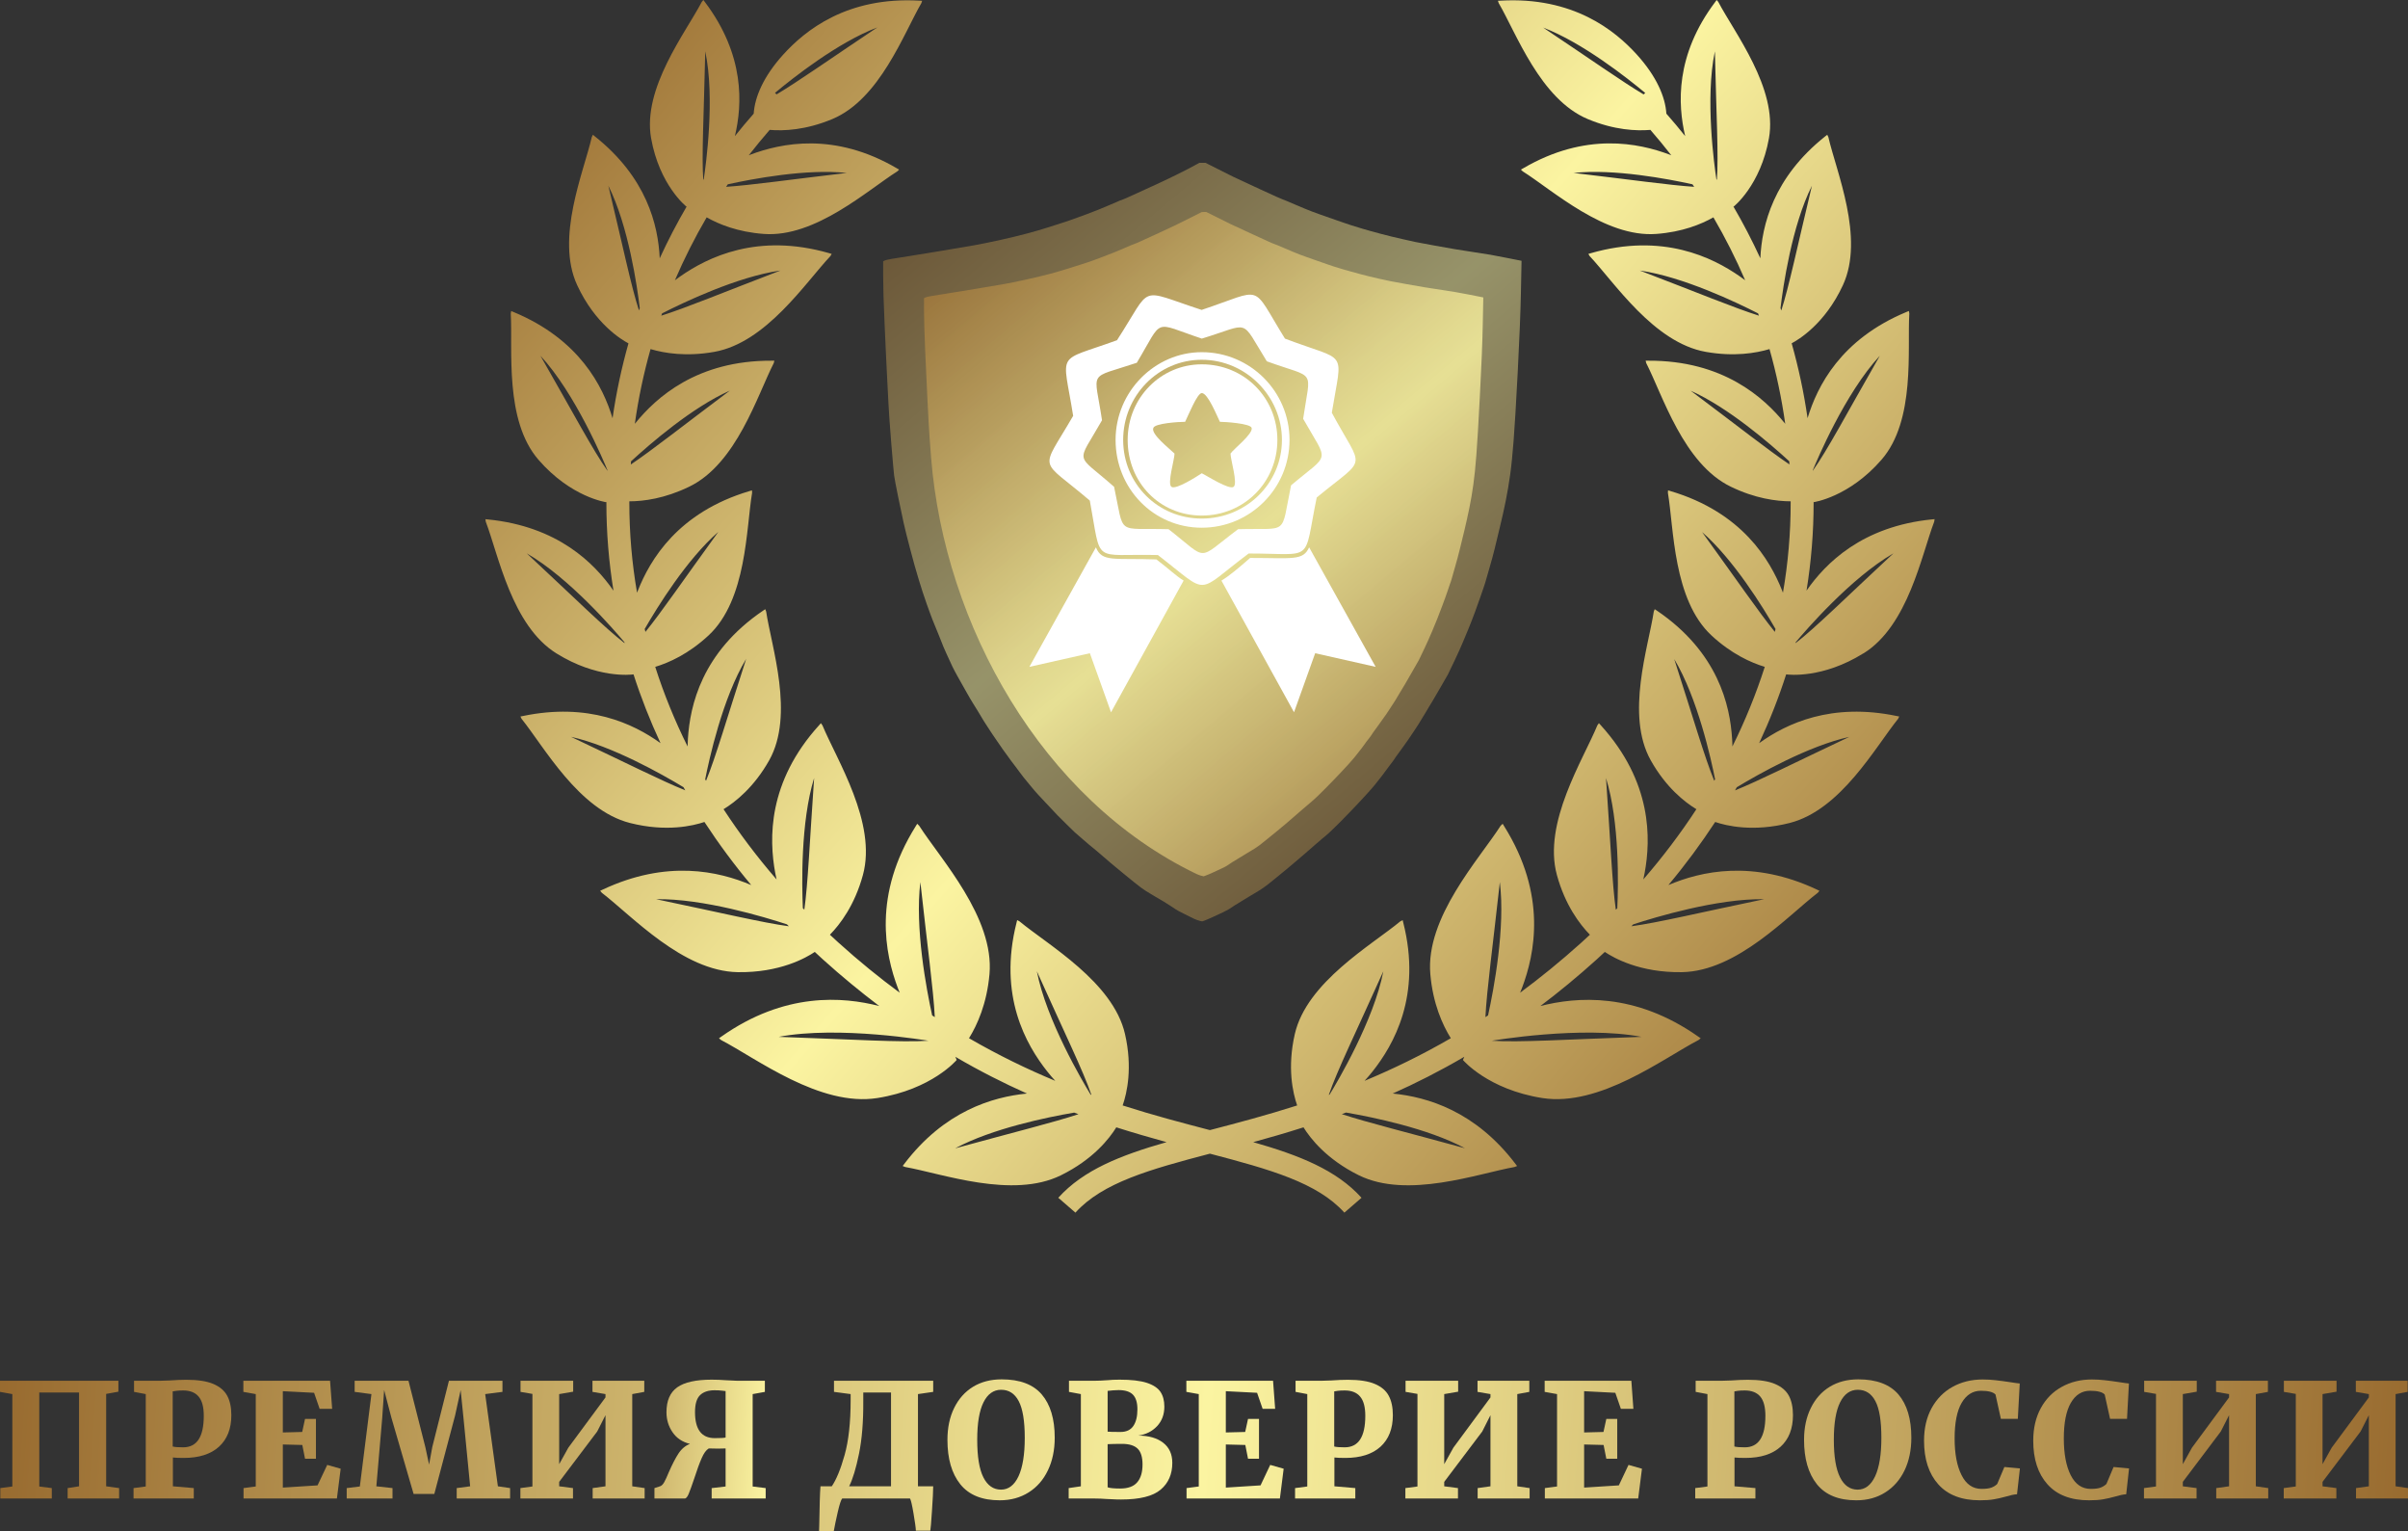 <?xml version="1.0" encoding="UTF-8"?> <svg xmlns="http://www.w3.org/2000/svg" xmlns:xlink="http://www.w3.org/1999/xlink" id="_Слой_2" data-name="Слой 2" viewBox="0 0 390.54 248.23"><rect x="0" y="0" width="390.54" height="248.23" fill="#333333" stroke="none"/><defs><style> .cls-1 { fill: url(#_Безымянный_градиент_22); } .cls-2 { fill: url(#_Безымянный_градиент_22-6); } .cls-3 { fill: url(#_Безымянный_градиент_22-20); } .cls-4 { fill: url(#_Безымянный_градиент_22-18); } .cls-5 { fill: url(#_Безымянный_градиент_22-13); } .cls-6 { fill: url(#_Безымянный_градиент_22-17); } .cls-7 { fill: url(#_Безымянный_градиент_22-9); } .cls-8 { fill: url(#_Безымянный_градиент_22-14); } .cls-9 { fill: url(#_Безымянный_градиент_22-15); } .cls-10 { fill: url(#_Безымянный_градиент_22-2); opacity: .5; } .cls-10, .cls-11 { isolation: isolate; } .cls-12 { fill: url(#_Безымянный_градиент_22-10); } .cls-13 { fill: #fff; fill-rule: evenodd; } .cls-14 { fill: url(#_Безымянный_градиент_22-19); } .cls-11 { fill: url(#_Безымянный_градиент_22-3); opacity: .81; } .cls-15 { fill: url(#_Безымянный_градиент_22-4); } .cls-16 { fill: url(#_Безымянный_градиент_22-11); } .cls-17 { fill: url(#_Безымянный_градиент_22-22); } .cls-18 { fill: url(#_Безымянный_градиент_22-7); } .cls-19 { fill: url(#_Безымянный_градиент_22-12); } .cls-20 { fill: url(#_Безымянный_градиент_22-5); } .cls-21 { fill: url(#_Безымянный_градиент_22-8); } .cls-22 { fill: url(#_Безымянный_градиент_22-21); } .cls-23 { fill: url(#_Безымянный_градиент_22-16); } </style><linearGradient id="_Безымянный_градиент_22" data-name="Безымянный градиент 22" x1="-347.71" y1="681.63" x2="-252.04" y2="599.92" gradientTransform="translate(940.51 1631.19) scale(2.46 -2.41)" gradientUnits="userSpaceOnUse"><stop offset="0" stop-color="#8f5e25"></stop><stop offset=".5" stop-color="#fbf4a1"></stop><stop offset="1" stop-color="#8f5e25"></stop></linearGradient><linearGradient id="_Безымянный_градиент_22-2" data-name="Безымянный градиент 22" x1="4018.65" y1="-3546.46" x2="4950.95" y2="-4654.46" gradientTransform="translate(-294.22 -374.33) scale(.11 -.11)" xlink:href="#_Безымянный_градиент_22"></linearGradient><linearGradient id="_Безымянный_градиент_22-3" data-name="Безымянный градиент 22" x1="4008.83" y1="-3554.73" x2="4941.13" y2="-4662.73" gradientTransform="translate(-287.66 -366.36) scale(.11 -.11)" xlink:href="#_Безымянный_градиент_22"></linearGradient><linearGradient id="_Безымянный_градиент_22-4" data-name="Безымянный градиент 22" x1="-55.73" y1="375.24" x2="370.17" y2="346.2" gradientTransform="translate(37.3 606.74) scale(1 -1)" xlink:href="#_Безымянный_градиент_22"></linearGradient><linearGradient id="_Безымянный_градиент_22-5" data-name="Безымянный градиент 22" x1="-55.65" y1="376.45" x2="370.25" y2="347.41" gradientTransform="translate(37.3 606.74) scale(1 -1)" xlink:href="#_Безымянный_градиент_22"></linearGradient><linearGradient id="_Безымянный_градиент_22-6" data-name="Безымянный градиент 22" x1="-55.56" y1="377.75" x2="370.34" y2="348.7" gradientTransform="translate(37.3 606.74) scale(1 -1)" xlink:href="#_Безымянный_градиент_22"></linearGradient><linearGradient id="_Безымянный_градиент_22-7" data-name="Безымянный градиент 22" x1="-55.45" y1="379.26" x2="370.44" y2="350.22" gradientTransform="translate(37.3 606.74) scale(1 -1)" xlink:href="#_Безымянный_градиент_22"></linearGradient><linearGradient id="_Безымянный_градиент_22-8" data-name="Безымянный градиент 22" x1="-55.34" y1="381" x2="370.56" y2="351.96" gradientTransform="translate(37.3 606.74) scale(1 -1)" xlink:href="#_Безымянный_градиент_22"></linearGradient><linearGradient id="_Безымянный_градиент_22-9" data-name="Безымянный градиент 22" x1="43.9" y1="375.64" x2="131.07" y2="369.7" gradientTransform="translate(37.3 606.74) scale(1 -1)" xlink:href="#_Безымянный_градиент_22"></linearGradient><linearGradient id="_Безымянный_градиент_22-10" data-name="Безымянный градиент 22" x1="-55.29" y1="381.61" x2="370.6" y2="352.57" gradientTransform="translate(37.3 606.74) scale(1 -1)" xlink:href="#_Безымянный_градиент_22"></linearGradient><linearGradient id="_Безымянный_градиент_22-11" data-name="Безымянный градиент 22" x1="-55.02" y1="385.58" x2="370.87" y2="356.54" gradientTransform="translate(37.3 606.74) scale(1 -1)" xlink:href="#_Безымянный_градиент_22"></linearGradient><linearGradient id="_Безымянный_градиент_22-12" data-name="Безымянный градиент 22" x1="-54.94" y1="386.75" x2="370.95" y2="357.71" gradientTransform="translate(37.3 606.74) scale(1 -1)" xlink:href="#_Безымянный_градиент_22"></linearGradient><linearGradient id="_Безымянный_градиент_22-13" data-name="Безымянный градиент 22" x1="-54.85" y1="388.13" x2="371.05" y2="359.09" gradientTransform="translate(37.3 606.74) scale(1 -1)" xlink:href="#_Безымянный_градиент_22"></linearGradient><linearGradient id="_Безымянный_градиент_22-14" data-name="Безымянный градиент 22" x1="-54.77" y1="389.24" x2="371.12" y2="360.2" gradientTransform="translate(37.3 606.74) scale(1 -1)" xlink:href="#_Безымянный_градиент_22"></linearGradient><linearGradient id="_Безымянный_градиент_22-15" data-name="Безымянный градиент 22" x1="-54.67" y1="390.74" x2="371.22" y2="361.7" gradientTransform="translate(37.3 606.74) scale(1 -1)" xlink:href="#_Безымянный_градиент_22"></linearGradient><linearGradient id="_Безымянный_градиент_22-16" data-name="Безымянный градиент 22" x1="-54.58" y1="392.07" x2="371.31" y2="363.03" gradientTransform="translate(37.3 606.74) scale(1 -1)" xlink:href="#_Безымянный_градиент_22"></linearGradient><linearGradient id="_Безымянный_градиент_22-17" data-name="Безымянный градиент 22" x1="-54.47" y1="393.64" x2="371.42" y2="364.6" gradientTransform="translate(37.3 606.74) scale(1 -1)" xlink:href="#_Безымянный_градиент_22"></linearGradient><linearGradient id="_Безымянный_градиент_22-18" data-name="Безымянный градиент 22" x1="-54.38" y1="395.01" x2="371.51" y2="365.96" gradientTransform="translate(37.3 606.74) scale(1 -1)" xlink:href="#_Безымянный_градиент_22"></linearGradient><linearGradient id="_Безымянный_градиент_22-19" data-name="Безымянный градиент 22" x1="-54.29" y1="396.36" x2="371.61" y2="367.32" gradientTransform="translate(37.3 606.74) scale(1 -1)" xlink:href="#_Безымянный_градиент_22"></linearGradient><linearGradient id="_Безымянный_градиент_22-20" data-name="Безымянный градиент 22" x1="-54.21" y1="397.57" x2="371.69" y2="368.52" gradientTransform="translate(37.3 606.74) scale(1 -1)" xlink:href="#_Безымянный_градиент_22"></linearGradient><linearGradient id="_Безымянный_градиент_22-21" data-name="Безымянный градиент 22" x1="-54.12" y1="398.87" x2="371.78" y2="369.83" gradientTransform="translate(37.3 606.74) scale(1 -1)" xlink:href="#_Безымянный_градиент_22"></linearGradient><linearGradient id="_Безымянный_градиент_22-22" data-name="Безымянный градиент 22" x1="-54.01" y1="400.41" x2="371.88" y2="371.37" gradientTransform="translate(37.3 606.74) scale(1 -1)" xlink:href="#_Безымянный_градиент_22"></linearGradient></defs><g id="_Слой_1-2" data-name="Слой 1"><g><path class="cls-1" d="M302.24,105.93c7.24-4.5,9.39-15.93,11.46-21.35l.06-.41-.42.04c-11.33,1.13-17.25,7.1-20.35,11.55.76-4.7,1.15-9.45,1.15-14.24,0-.06,0-.11,0-.17l.05.06s5.68-.8,10.96-6.87c5.56-6.4,4.16-17.93,4.51-23.71l-.07-.41-.39.16c-10.69,4.44-14.48,12.06-16.04,17.22-.59-4.11-1.46-8.17-2.58-12.14,1.09-.57,5.41-3.14,8.32-9.44,3.53-7.66-1.07-18.36-2.37-24l-.18-.37-.33.26c-8.4,6.68-10.27,14.39-10.52,19.77-1.32-2.87-2.78-5.68-4.38-8.42l.06.03s4.36-3.43,5.72-11.09c1.43-8.07-5.59-17.08-8.22-22.09l-.26-.31-.24.32c-6.5,8.63-6.08,16.63-4.87,21.75-.98-1.23-2-2.45-3.05-3.64-.17-2.7-1.58-6.04-4.79-9.58-3.53-3.89-10.3-9.43-22.12-8.74l-.41.02.13.38c2.86,4.9,6.74,15.56,14.43,18.79,4.32,1.81,7.93,1.95,10.17,1.76,1.17,1.34,2.3,2.72,3.39,4.12-.1-.04-.2-.08-.3-.12-4.96-1.86-13.59-3.71-23.74,2.24l-.35.2.29.28c4.84,3.05,13.31,10.76,21.65,10.15,4.24-.31,7.32-1.58,9.28-2.69,1.93,3.3,3.65,6.71,5.15,10.2-.28-.21-.57-.42-.87-.63-4.44-3.09-12.52-7.1-24.16-3.76l-.4.12.21.35c4,4.25,10.39,14.04,18.84,15.53,4.56.81,8.11.21,10.33-.45,1.12,3.96,1.97,8.01,2.55,12.12-.02-.03-.04-.05-.06-.08-3.39-4.18-10.02-10.22-22.16-10.16h-.42s.1.4.1.4c2.65,5.17,6.02,16.31,13.71,20.03,3.96,1.92,7.39,2.36,9.71,2.37,0,.08,0,.15,0,.23,0,4.91-.42,9.78-1.25,14.59-.05-.12-.09-.24-.14-.36-1.98-4.98-6.49-12.67-18.1-16.12l-.4-.12-.02.41c.97,5.71.83,17.32,7.06,23.11,3.24,3.01,6.43,4.43,8.65,5.1-1.41,4.39-3.16,8.7-5.25,12.91,0-.41-.02-.83-.05-1.26-.33-5.33-2.22-14-12.2-20.77l-.35-.23-.15.38c-.86,5.72-4.62,16.74-.5,24.11,2.45,4.38,5.48,6.77,7.41,7.94-2.56,3.92-5.44,7.73-8.61,11.39.08-.35.15-.71.22-1.07,1-5.47,1.27-14.7-7.13-23.95l-.29-.32-.25.35c-2.3,5.58-8.88,15.83-6.56,24.28,1.34,4.89,3.71,7.99,5.35,9.67-.46.43-.92.86-1.39,1.28-3.34,3.01-6.66,5.7-9.93,8.12.11-.26.21-.51.31-.78,2.08-5.51,4.09-15.07-2.9-26.22l-.24-.39-.33.32c-3.45,5.39-12.22,14.87-11.4,24.08.42,4.79,1.99,8.23,3.32,10.37-4.82,2.79-9.5,5.04-13.99,6.91.43-.47.86-.97,1.29-1.51,3.44-4.34,8-12.28,4.99-24.14l-.1-.41-.38.2c-4.63,3.84-15.17,9.84-17.11,18.27-1.25,5.45-.33,9.52.38,11.58-5.06,1.62-9.77,2.85-14.05,3.97-.03,0-.07.02-.1.02-.03,0-.07-.02-.1-.02-4.28-1.12-9-2.35-14.05-3.97.71-2.05,1.63-6.13.38-11.58-1.93-8.43-12.48-14.43-17.11-18.27l-.38-.2-.1.41c-3.01,11.86,1.55,19.8,4.99,24.14.42.54.86,1.04,1.29,1.51-4.5-1.87-9.17-4.12-13.99-6.91,1.33-2.14,2.89-5.57,3.32-10.37.82-9.21-7.95-18.69-11.4-24.08l-.32-.32-.24.39c-7,11.15-4.98,20.7-2.91,26.22.1.27.21.53.31.78-3.27-2.41-6.59-5.1-9.93-8.12-.47-.42-.93-.85-1.39-1.28,1.65-1.68,4.02-4.79,5.35-9.67,2.32-8.45-4.25-18.7-6.56-24.28l-.25-.35-.28.32c-8.4,9.25-8.13,18.48-7.13,23.95.07.37.14.72.22,1.07-3.17-3.66-6.04-7.47-8.6-11.39,1.92-1.17,4.95-3.56,7.41-7.94,4.12-7.37.36-18.39-.5-24.11l-.15-.38-.34.23c-9.98,6.77-11.86,15.44-12.2,20.77-.03.43-.04.85-.05,1.26-2.09-4.21-3.85-8.52-5.25-12.91,2.22-.67,5.4-2.08,8.65-5.1,6.23-5.78,6.09-17.4,7.06-23.11l-.02-.41-.4.12c-11.61,3.45-16.12,11.14-18.1,16.12-.05.12-.09.24-.14.36-.83-4.81-1.25-9.68-1.25-14.59,0-.08,0-.15,0-.23,2.32,0,5.75-.45,9.71-2.37,7.69-3.72,11.06-14.86,13.71-20.03l.1-.4h-.42c-12.13-.06-18.76,5.98-22.15,10.16-.02.03-.04.05-.06.08.57-4.11,1.43-8.15,2.55-12.12,2.22.66,5.77,1.26,10.33.45,8.44-1.49,14.83-11.28,18.84-15.53l.21-.35-.4-.12c-11.64-3.35-19.71.66-24.16,3.76-.3.21-.59.42-.87.63,1.5-3.49,3.22-6.9,5.15-10.2,1.96,1.11,5.03,2.38,9.28,2.69,8.34.61,16.81-7.1,21.65-10.15l.29-.28-.35-.2c-10.15-5.95-18.78-4.09-23.74-2.24-.1.04-.2.08-.3.12,1.09-1.4,2.22-2.77,3.39-4.12,2.24.19,5.85.05,10.17-1.76,7.69-3.22,11.58-13.89,14.43-18.79l.13-.38-.41-.02c-11.81-.69-18.59,4.85-22.12,8.74-3.21,3.54-4.61,6.88-4.79,9.58-1.05,1.19-2.07,2.41-3.05,3.64,1.22-5.12,1.64-13.12-4.87-21.75l-.24-.32-.26.31c-2.64,5.01-9.65,14.02-8.22,22.09,1.36,7.66,5.72,11.09,5.72,11.09l.06-.03c-1.6,2.74-3.06,5.55-4.38,8.42-.25-5.38-2.11-13.09-10.52-19.77l-.32-.26-.18.38c-1.3,5.64-5.91,16.35-2.37,24,2.91,6.3,7.23,8.87,8.32,9.44-1.12,3.97-1.99,8.03-2.58,12.14-1.56-5.16-5.36-12.78-16.05-17.22l-.39-.16-.07.41c.34,5.77-1.06,17.31,4.5,23.71,5.28,6.08,10.96,6.87,10.96,6.87l.05-.06c0,.06,0,.11,0,.17,0,4.79.39,9.54,1.15,14.24-3.1-4.46-9.02-10.42-20.35-11.55l-.42-.04.06.41c2.07,5.42,4.21,16.84,11.46,21.35,6.6,4.1,12.07,3.46,12.5,3.4,1.22,3.78,2.68,7.5,4.38,11.15-4.43-3.19-11.72-6.61-22.31-4.4l-.41.08.18.37c3.66,4.54,9.27,14.77,17.57,16.89,5.92,1.51,10.29.45,12.09-.16,2.3,3.51,4.82,6.92,7.59,10.23-5.26-2.24-13.67-4.17-24.1.74l-.4.19.28.33c4.85,3.71,13.09,12.71,22.03,12.86,6.83.11,11.09-2.33,12.5-3.28.44.4.87.81,1.32,1.22,3.07,2.77,6.12,5.27,9.13,7.55-5.86-1.5-15.3-2.31-25.62,4.97l-.37.26.35.29c5.74,2.98,16.02,10.87,25.34,9.4,8.85-1.4,12.86-6.17,12.86-6.17l-.11-.27c-.03-.08-.08-.16-.11-.25,3.97,2.32,7.85,4.28,11.62,5.96-5.6.55-13.41,2.86-19.9,11.41l-.26.34.4.16c5.97,1.06,17.4,5.23,25.28,1.34,5.21-2.57,7.85-5.95,8.97-7.77,2.82.9,5.55,1.68,8.15,2.4-7.48,2.14-13.48,4.5-17.56,9.02l2.78,2.41c4.4-4.87,12.09-7.01,21.81-9.56,9.73,2.55,17.42,4.69,21.81,9.56l2.78-2.41c-4.07-4.51-10.08-6.88-17.56-9.02,2.6-.71,5.33-1.5,8.15-2.4,1.12,1.81,3.76,5.19,8.97,7.77,7.88,3.89,19.3-.27,25.27-1.34l.4-.16-.26-.34c-6.5-8.56-14.3-10.86-19.91-11.41,3.76-1.68,7.64-3.64,11.61-5.96-.04.08-.08.16-.11.25l-.11.27s4.01,4.77,12.86,6.17c9.32,1.46,19.6-6.42,25.34-9.4l.36-.29-.38-.26c-10.32-7.27-19.76-6.46-25.62-4.97,3.01-2.27,6.06-4.78,9.13-7.55.44-.4.88-.81,1.32-1.22,1.41.95,5.68,3.39,12.5,3.28,8.93-.14,17.18-9.15,22.03-12.86l.28-.33-.39-.19c-10.43-4.91-18.85-2.98-24.11-.74,2.77-3.31,5.29-6.72,7.59-10.23,1.8.62,6.16,1.67,12.09.16,8.3-2.12,13.91-12.35,17.58-16.89l.18-.37-.41-.08c-10.59-2.21-17.88,1.21-22.31,4.4,1.7-3.65,3.17-7.37,4.38-11.15.44.06,5.91.7,12.51-3.4ZM132.04,126.14c-.73,10.41-1,17.17-1.59,21.35-.08-.08-.16-.17-.24-.25-.16-3.65-.38-13.96,1.83-21.1ZM121.02,106.82c-3.15,9.72-4.97,16.03-6.51,19.77-.05-.08-.1-.16-.14-.24.63-3.19,2.82-13.2,6.65-19.53ZM116.5,86.24c-5.63,7.75-9.23,13.02-11.82,16.21-.04-.16-.08-.32-.12-.47,2.01-3.49,6.81-11.28,11.94-15.74ZM118.37,63.33c-7.62,5.71-12.62,9.67-16.06,11.98.01-.17.02-.34.03-.51,3.04-2.8,9.87-8.73,16.03-11.47ZM126.58,43.86c-9.33,3.57-15.37,6.08-19.33,7.32.04-.13.09-.25.13-.37,3.38-1.73,12.15-5.94,19.19-6.95ZM137.32,28.04c-9.3,1.09-15.5,1.98-19.56,2.25.09-.14.18-.27.28-.41,3.96-.87,12.71-2.54,19.28-1.84ZM142.25,4.47c-7.74,5.17-12.83,8.77-16.3,10.83l-.26-.24c2.92-2.44,10.18-8.17,16.56-10.6ZM114.39,8.37c1.6,7.57.08,18.52-.25,20.68-.02.04-.05.08-.08.12-.28-3.87.09-10.37.32-20.8ZM98.66,30.1c3.28,6.52,4.7,16.5,5.1,19.85-.05.13-.09.26-.13.38-1.25-3.84-2.58-10.27-4.97-20.24ZM87.65,57.68c5.65,6.08,10.26,17.07,10.88,18.58,0,.02,0,.05,0,.07-2.32-3.25-5.47-9.21-10.88-18.65ZM85.45,89.73c6.9,3.98,14.24,12.5,15.81,14.38.01.06.03.11.04.17-3.2-2.47-7.98-7.21-15.86-14.55ZM92.54,119.45c6.75,1.49,14.88,6.11,18.31,8.18.1.17.19.34.29.51-3.84-1.54-9.65-4.48-18.59-8.7ZM106.4,145.79c7.63-.13,17.7,2.92,21.23,4.08.1.11.21.21.31.31-4.25-.57-11-2.19-21.54-4.39ZM126.29,168.11c9.75-1.86,24.28.63,24.28.63-4.42.3-11.99-.21-24.28-.63ZM168.16,157.47c4.49,9.99,7.52,16.16,8.85,20.05-.04-.02-.08-.03-.13-.05-1.28-2.1-7.18-12.06-8.72-20ZM149.27,143.02c1.15,10.48,2.11,17.41,2.34,21.89-.14-.09-.28-.18-.43-.28-.93-4.25-2.82-14.21-1.91-21.62ZM154.96,186.16c5.98-3.2,14.92-5.03,19.26-5.77.23.09.46.17.69.26-4.06,1.34-10.46,2.92-19.94,5.52ZM266.23,168.11c-12.3.42-19.86.93-24.28.63,0,0,14.53-2.49,24.28-.63ZM243.25,143.02c.91,7.41-.98,17.37-1.91,21.61-.14.09-.29.18-.43.28.23-4.48,1.19-11.42,2.34-21.89ZM224.36,157.47c-1.54,7.95-7.44,17.91-8.72,20-.04.02-.09.03-.13.05,1.33-3.89,4.36-10.06,8.85-20.05ZM237.56,186.16c-9.48-2.6-15.88-4.18-19.94-5.52.23-.08.46-.17.68-.26,4.33.75,13.28,2.57,19.26,5.77ZM307.07,89.73c-7.88,7.33-12.66,12.08-15.86,14.55.01-.06.03-.11.04-.17,1.57-1.87,8.91-10.39,15.81-14.38ZM304.88,57.68c-5.41,9.44-8.56,15.41-10.88,18.65,0-.02,0-.05,0-.07.62-1.52,5.23-12.5,10.88-18.58ZM293.87,30.1c-2.39,9.97-3.73,16.4-4.97,20.24-.05-.13-.09-.26-.13-.38.4-3.35,1.82-13.33,5.1-19.85ZM278.13,8.37c.24,10.43.61,16.93.32,20.8-.03-.04-.05-.08-.08-.12-.33-2.17-1.85-13.11-.25-20.68ZM250.27,4.47c6.37,2.43,13.63,8.16,16.56,10.6l-.26.24c-3.47-2.07-8.56-5.67-16.3-10.84ZM255.21,28.04c6.57-.7,15.32.97,19.28,1.84.09.14.18.28.28.41-4.05-.27-10.26-1.16-19.56-2.25ZM265.94,43.86c7.05,1.01,15.81,5.22,19.19,6.95.05.12.09.24.14.37-3.95-1.24-9.99-3.75-19.33-7.32ZM274.16,63.33c6.16,2.74,12.99,8.66,16.03,11.46.01.17.02.34.03.51-3.43-2.31-8.44-6.27-16.06-11.98ZM276.02,86.24c5.13,4.46,9.93,12.25,11.94,15.74-.04.16-.08.32-.11.47-2.59-3.19-6.2-8.45-11.82-16.21ZM271.51,106.82c3.82,6.33,6.02,16.33,6.65,19.53-.05.08-.09.15-.14.24-1.54-3.74-3.36-10.04-6.5-19.77ZM262.31,147.25c-.08.08-.16.16-.25.25-.59-4.17-.86-10.93-1.59-21.35,2.22,7.14,2,17.45,1.83,21.1ZM286.12,145.79c-10.54,2.2-17.29,3.82-21.54,4.39.1-.1.21-.21.31-.31,3.53-1.15,13.6-4.2,21.23-4.08ZM299.98,119.45c-8.94,4.22-14.75,7.16-18.59,8.7.1-.17.19-.34.29-.51,3.42-2.07,11.55-6.69,18.3-8.18Z"></path><g><path class="cls-10" d="M195.05,26.4h.46l1.95.98c1.3.65,2.15,1.08,2.57,1.29.42.2,1.84.87,4.26,1.98,2.42,1.11,3.67,1.68,3.76,1.69.08.01.72.28,1.93.8s2.13.9,2.79,1.15c.65.24,1.59.59,2.82,1.01,1.23.43,2.01.7,2.33.81s.73.24,1.22.41c.49.16,1.11.34,1.88.58.77.22,1.74.5,2.92.81,1.19.31,2.33.6,3.44.84s1.83.41,2.15.48c.32.07,1.35.26,3.1.58,1.74.31,2.83.51,3.27.58s1.52.23,3.24.51c1.72.27,2.59.41,2.61.41s.85.16,2.51.48c1.64.31,2.47.48,2.49.49l.02.02-.1,5.04c-.07,3.35-.24,7.69-.52,13.01s-.5,9.03-.67,11.15-.34,3.93-.55,5.44-.46,2.94-.73,4.3-.58,2.72-.91,4.08c-.32,1.38-.61,2.57-.87,3.62-.26,1.03-.55,2.15-.91,3.34-.34,1.2-.55,1.92-.62,2.16s-.18.57-.31.94c-.14.39-.3.85-.49,1.42s-.48,1.38-.87,2.43c-.4,1.05-.72,1.91-.98,2.53-.26.63-.57,1.39-.94,2.26-.37.88-.84,1.94-1.43,3.17-.58,1.24-.93,1.96-1.04,2.16s-.54.94-1.27,2.21c-.73,1.28-1.18,2.03-1.32,2.26-.16.23-.51.83-1.08,1.79-.57.95-.94,1.56-1.11,1.82-.18.26-.44.67-.8,1.22s-.65.98-.87,1.29c-.22.3-.48.67-.77,1.08-.29.42-.57.8-.83,1.15s-.48.64-.62.88c-.16.23-.37.54-.67.91-.29.37-.57.74-.83,1.11s-.55.75-.87,1.15c-.31.4-.58.73-.8,1.01s-.69.82-1.41,1.61-1.56,1.69-2.54,2.71c-.98,1.01-1.83,1.89-2.57,2.6-.74.72-1.23,1.18-1.48,1.37s-.81.68-1.71,1.45c-.89.78-1.44,1.25-1.63,1.42-.2.17-.69.59-1.46,1.25s-1.29,1.09-1.53,1.29c-.24.19-.52.42-.83.68-.31.26-.74.61-1.31,1.07-.55.46-.98.79-1.27,1s-.57.41-.83.58-.75.47-1.46.88c-.71.42-1.18.7-1.39.84-.22.14-.47.3-.74.46s-.57.33-.87.54c-.3.2-.52.34-.67.44-.14.09-.44.24-.91.48-.47.22-1.02.49-1.68.78s-1.1.49-1.35.58l-.38.13-.42-.1c-.28-.07-.58-.18-.91-.33s-.87-.43-1.63-.81c-.77-.39-1.21-.62-1.32-.71s-.41-.29-.89-.59c-.48-.3-.83-.53-1.08-.68-.24-.14-.72-.43-1.43-.84-.71-.42-1.2-.71-1.46-.88s-.54-.36-.83-.58c-.29-.21-.62-.47-.99-.77-.37-.29-.87-.69-1.48-1.2-.61-.51-1.14-.94-1.6-1.32-.46-.37-1.11-.93-1.99-1.69-.87-.75-1.43-1.23-1.68-1.42s-.78-.64-1.6-1.35-1.29-1.11-1.38-1.2-.5-.49-1.23-1.2c-.73-.71-1.24-1.22-1.53-1.52-.29-.3-.93-.98-1.91-2.03-.99-1.04-1.58-1.69-1.78-1.93-.2-.23-.49-.59-.87-1.04-.38-.47-.69-.83-.91-1.11s-.44-.58-.67-.88-.46-.62-.7-.94-.47-.62-.67-.88c-.2-.26-.37-.49-.5-.69-.14-.2-.33-.47-.58-.8-.24-.32-.46-.62-.62-.88-.18-.26-.41-.6-.7-1.01-.29-.42-.51-.74-.67-.98s-.4-.61-.73-1.11c-.33-.51-.55-.85-.67-1.04-.1-.19-.4-.68-.87-1.45-.48-.78-.79-1.29-.94-1.52-.16-.23-.53-.89-1.13-1.94-.6-1.05-1.05-1.85-1.35-2.4-.3-.54-.57-1.04-.8-1.52s-.55-1.19-.98-2.13-.62-1.43-.62-1.45-.21-.54-.62-1.55c-.42-1.01-.74-1.81-.98-2.4s-.55-1.48-.98-2.67-.83-2.46-1.25-3.82-.88-3-1.39-4.94-.87-3.37-1.08-4.33c-.21-.94-.5-2.32-.87-4.12s-.59-2.99-.67-3.55c-.07-.57-.22-2.29-.46-5.17s-.38-5.06-.46-6.53c-.07-1.46-.16-3.02-.24-4.66s-.22-4.34-.38-8.08c-.17-3.74-.24-6.38-.24-7.95v-2.33l.22-.12c.16-.08.57-.18,1.23-.29.68-.11,1.6-.26,2.79-.44,1.19-.18,2.99-.48,5.39-.88,2.41-.41,4.14-.7,5.18-.88s2.42-.47,4.14-.84c1.72-.39,3.21-.74,4.45-1.08,1.25-.33,2.33-.65,3.24-.94s1.61-.52,2.12-.68c.51-.16,1-.31,1.46-.48.47-.16,1.39-.5,2.79-1.01,1.39-.52,2.7-1.04,3.92-1.58s1.86-.8,1.95-.81c.08-.01.67-.27,1.75-.77s2.08-.94,2.96-1.35c.88-.41,1.75-.81,2.61-1.22s1.93-.93,3.21-1.59l1.88-1.01h.46Z"></path><path class="cls-11" d="M195.24,34.37h.4l1.71.85c1.14.58,1.89.94,2.25,1.12s1.61.75,3.74,1.73c2.12.98,3.22,1.48,3.3,1.48.07.01.63.24,1.7.7,1.05.46,1.88.79,2.44,1.01s1.39.51,2.47.89c1.08.38,1.75.61,2.04.71.29.1.64.22,1.07.36s.98.31,1.64.5c.67.2,1.52.43,2.56.71,1.03.28,2.04.52,3.02.74s1.61.36,1.89.41c.29.06,1.19.22,2.72.5,1.52.28,2.49.44,2.86.5.39.06,1.33.21,2.84.44s2.26.36,2.29.36.75.13,2.2.41,2.18.42,2.18.43h.01s-.09,4.43-.09,4.43c-.06,2.94-.21,6.74-.46,11.4-.24,4.66-.43,7.91-.58,9.77-.14,1.85-.3,3.44-.49,4.77-.18,1.32-.4,2.57-.64,3.76-.24,1.19-.51,2.38-.79,3.58-.29,1.21-.54,2.26-.77,3.16-.22.91-.49,1.89-.79,2.93-.3,1.04-.49,1.68-.54,1.9s-.16.49-.28.83c-.12.33-.27.75-.42,1.24-.17.49-.42,1.21-.77,2.13-.34.93-.63,1.66-.85,2.22s-.5,1.21-.82,1.99c-.32.77-.74,1.7-1.25,2.79s-.81,1.72-.91,1.9-.48.82-1.11,1.94c-.64,1.11-1.03,1.78-1.15,1.99-.13.21-.44.73-.94,1.56-.5.84-.82,1.38-.98,1.6-.16.22-.39.58-.7,1.07-.31.49-.57.85-.77,1.12-.19.27-.42.58-.67.94-.26.37-.5.7-.73,1.01s-.42.57-.54.77c-.13.21-.32.48-.58.8s-.5.65-.73.98c-.23.32-.49.67-.77,1.01s-.51.64-.7.89-.61.71-1.23,1.41c-.63.69-1.38,1.48-2.23,2.36-.85.89-1.61,1.65-2.25,2.28-.65.63-1.09,1.03-1.3,1.2s-.71.59-1.5,1.28c-.79.68-1.27,1.1-1.43,1.24-.18.14-.6.51-1.28,1.1-.68.58-1.13.95-1.34,1.12-.21.17-.46.37-.73.59s-.65.53-1.14.93c-.49.4-.85.69-1.11.88s-.5.36-.73.5-.67.4-1.28.77c-.62.37-1.03.61-1.22.74s-.41.27-.65.4c-.24.13-.5.3-.77.48s-.46.31-.58.39-.39.22-.79.41c-.41.2-.9.42-1.46.68-.57.26-.97.42-1.19.5l-.33.12-.37-.09c-.24-.06-.5-.16-.79-.29-25.1-12.07-40.86-40.4-43.04-67.48-.2-2.53-.33-4.43-.4-5.72-.06-1.29-.13-2.64-.21-4.08s-.19-3.8-.33-7.08c-.14-3.27-.21-5.59-.21-6.96v-2.04l.2-.1c.13-.07.49-.16,1.09-.26.59-.1,1.4-.22,2.44-.39,1.03-.16,2.61-.41,4.73-.77s3.63-.61,4.54-.77,2.12-.4,3.63-.74c1.51-.33,2.81-.65,3.91-.94,1.1-.3,2.04-.58,2.84-.83.79-.26,1.41-.46,1.86-.59.44-.13.88-.28,1.28-.41.41-.13,1.22-.43,2.44-.89s2.36-.91,3.43-1.38c1.07-.47,1.63-.7,1.71-.71.07-.01.59-.23,1.54-.67s1.82-.83,2.6-1.19,1.53-.71,2.29-1.07,1.69-.82,2.81-1.39l1.68-.85s.38-.02.38-.02Z"></path></g><g><path class="cls-15" d="M0,223.87h19.2v1.77l-1.98.36v14.98l2.1.29v1.69h-8.35v-1.69l1.85-.29v-15.21h-6.45v15.24l2.03.26v1.69H.05v-1.69l1.95-.26v-14.98l-2-.36v-1.8Z"></path><path class="cls-20" d="M23.64,241.01v-14.98l-1.9-.36v-1.8h4.19c.27,0,.8-.02,1.59-.05h0c.99-.07,1.89-.11,2.7-.11h0c1.85,0,3.31.22,4.37.67,1.06.45,1.81,1.09,2.26,1.92.45.83.67,1.88.67,3.15h0c0,2.19-.67,3.89-2,5.11-1.34,1.21-3.24,1.82-5.71,1.82h0c-.77,0-1.36-.02-1.77-.07h0v4.67l3.39.29v1.69h-9.77v-1.69l1.98-.26ZM28.01,234.53c.35.09.91.13,1.7.13h0c2.23,0,3.34-1.7,3.34-5.11h0c0-1.43-.28-2.47-.84-3.12-.55-.66-1.39-.99-2.5-.99h0c-.48,0-.86.02-1.13.06-.27.04-.46.07-.57.09h0v8.94Z"></path><path class="cls-2" d="M41.48,241.01v-14.98l-2.01-.36v-1.8h14.06l.34,4.55h-2.03l-.9-2.6-5.07-.26v6.69l3.14-.08.46-2.11h1.77v6.45h-1.77l-.44-2.23-3.16-.08v6.99l5.63-.36,1.57-3.32,2.18.62-.61,4.83h-15.14v-1.69l1.98-.26Z"></path><path class="cls-18" d="M58.36,241.01l1.88-14.98-2.72-.36v-1.8h8.73l2.73,10.74.61,2.85.52-2.85,2.7-10.74h8.68v1.8l-2.8.36,2.06,14.95,1.98.29v1.69h-8.66v-1.69l2.18-.29-1.08-11.07-.46-4.53-.9,4.12-3.37,12.72h-3.36l-3.6-12.36-1.18-4.5-.31,4.55-.95,11.07,2.62.29v1.69h-7.43v-1.69l2.13-.26Z"></path><path class="cls-21" d="M84.42,223.87h8.54v1.77l-2.27.39v11.36l1.49-2.68,6.02-8.14v-.54l-2.11-.36v-1.8h8.4v1.8l-1.95.36v14.95l2.01.29v1.69h-8.43v-1.69l2.08-.29v-11.53l-1.34,2.64-6.17,8.17v.72l2.24.29v1.69h-8.53v-1.69l1.95-.26v-15.01l-1.93-.33v-1.8Z"></path><path class="cls-7" d="M117.68,234.84l-1.21.03-1.52-.03c-.43.26-.81.79-1.16,1.6-.35.8-.75,1.9-1.2,3.29h0c-.38,1.13-.68,1.95-.89,2.46-.21.51-.43.77-.65.77h-4.91v-1.69l.9-.29c.24-.07.47-.29.68-.66.21-.38.47-.93.76-1.65h0c.53-1.21,1.04-2.21,1.54-2.98.5-.77,1.13-1.3,1.88-1.59h0c-1.22-.29-2.16-.92-2.82-1.88-.66-.96-.99-2.04-.99-3.24h0c0-1.87.58-3.22,1.75-4.05,1.17-.83,3.03-1.24,5.58-1.24h0c.7,0,1.51.03,2.44.1h0c.21,0,.51.01.9.04.39.03.77.04,1.13.04h4.16v1.8l-1.98.36v14.98l2.11.26v1.69h-8.76v-1.69l2.26-.26v-6.17ZM117.68,225.54c-.11,0-.31-.02-.61-.07-.29-.04-.69-.06-1.19-.06h0c-1.03,0-1.81.27-2.35.8-.54.53-.81,1.44-.81,2.75h0c0,2.81,1.07,4.21,3.21,4.21h0c.96,0,1.54-.03,1.75-.1h0v-7.53Z"></path><path class="cls-12" d="M151.35,240.98c0,.72-.07,2.05-.2,4-.13,1.95-.22,3.01-.27,3.2h-2.34c-.01-.45-.14-1.38-.38-2.79-.24-1.41-.43-2.22-.57-2.43h-11c-.19.21-.43.94-.72,2.2-.29,1.26-.5,2.28-.64,3.07h-2.39c0-.37.01-.72.03-1.03h0c.05-3.1.11-5.17.2-6.22h1.83c.73-1.06,1.43-2.75,2.08-5.06.65-2.31.98-5.28.98-8.89h0v-1l-2.7-.36v-1.8h16.09v1.8l-2.47.36v14.95h2.47ZM140.01,227.18c.02,3.33-.21,6.16-.69,8.51-.48,2.35-1.01,4.11-1.6,5.29h6.79v-15.21h-4.5v1.41Z"></path><path class="cls-16" d="M162.14,243.25c-2.88,0-5.01-.87-6.4-2.61-1.39-1.74-2.08-4.14-2.08-7.19h0c0-1.97.36-3.69,1.09-5.17.73-1.49,1.75-2.63,3.07-3.44,1.32-.8,2.86-1.2,4.63-1.2h0c2.95,0,5.12.82,6.51,2.45,1.4,1.64,2.1,3.97,2.1,7h0c0,2.01-.37,3.78-1.11,5.31-.73,1.53-1.77,2.72-3.12,3.57-1.35.85-2.91,1.28-4.69,1.28h0ZM162.37,225.33c-1.23,0-2.19.68-2.86,2.03-.68,1.35-1.02,3.38-1.02,6.07h0c0,2.74.33,4.77,1,6.1.67,1.33,1.63,1.99,2.86,1.99h0c1.21,0,2.16-.72,2.84-2.17.67-1.45,1.01-3.52,1.01-6.23h0c0-2.74-.33-4.72-.98-5.95-.65-1.23-1.6-1.84-2.85-1.84h0Z"></path><path class="cls-19" d="M175.3,240.98v-14.95l-1.93-.36v-1.8h4.06c.59,0,1.36-.03,2.31-.1h0c.21-.02.47-.04.78-.06.31-.01.66-.02,1.07-.02h0c1.87,0,3.34.17,4.4.51,1.06.35,1.8.84,2.22,1.47.42.63.63,1.43.63,2.39h0c0,1.28-.4,2.34-1.19,3.18-.8.84-1.82,1.35-3.05,1.52h0c1.71,0,3.06.39,4.05,1.16.99.77,1.48,1.85,1.48,3.26h0c0,1.83-.63,3.28-1.89,4.34-1.26,1.07-3.4,1.6-6.41,1.6h0c-.48,0-.94-.01-1.39-.04s-.76-.04-.95-.04h0c-.62-.05-1.29-.08-2.01-.08h-4.16v-1.69l1.98-.29ZM179.64,232.12c.31.03,1,.05,2.08.05h0c.95,0,1.64-.32,2.08-.96.45-.65.67-1.55.67-2.72h0c0-1.07-.24-1.86-.72-2.36s-1.26-.75-2.34-.75h0c-.25,0-.55.01-.89.04-.35.03-.64.06-.88.09h0v6.61ZM179.64,241.14c.35.13,1.02.2,2.03.2h0c1.27,0,2.19-.33,2.76-1,.58-.67.87-1.63.87-2.9h0c0-1.2-.27-2.06-.8-2.57-.53-.51-1.37-.77-2.52-.77h0c-.94,0-1.72.02-2.34.05h0v6.99Z"></path><path class="cls-5" d="M194.42,241.01v-14.98l-2.01-.36v-1.8h14.06l.34,4.55h-2.03l-.9-2.6-5.07-.26v6.69l3.14-.08.46-2.11h1.78v6.45h-1.78l-.44-2.23-3.16-.08v6.99l5.63-.36,1.57-3.32,2.18.62-.61,4.83h-15.14v-1.69l1.98-.26Z"></path><path class="cls-8" d="M212.02,241.01v-14.98l-1.9-.36v-1.8h4.19c.27,0,.8-.02,1.59-.05h0c.99-.07,1.89-.11,2.7-.11h0c1.85,0,3.31.22,4.37.67,1.07.45,1.82,1.09,2.26,1.92.45.83.67,1.88.67,3.15h0c0,2.19-.67,3.89-2,5.11-1.34,1.21-3.24,1.82-5.71,1.82h0c-.77,0-1.36-.02-1.77-.07h0v4.67l3.39.29v1.69h-9.77v-1.69l1.98-.26ZM216.39,234.53c.35.09.91.13,1.7.13h0c2.23,0,3.34-1.7,3.34-5.11h0c0-1.43-.28-2.47-.84-3.12-.55-.66-1.39-.99-2.5-.99h0c-.48,0-.86.02-1.13.06-.27.04-.46.07-.57.09h0v8.94Z"></path><path class="cls-9" d="M227.96,223.87h8.53v1.77l-2.26.39v11.36l1.49-2.68,6.01-8.14v-.54l-2.1-.36v-1.8h8.4v1.8l-1.95.36v14.95l2,.29v1.69h-8.43v-1.69l2.08-.29v-11.53l-1.33,2.64-6.17,8.17v.72l2.23.29v1.69h-8.53v-1.69l1.96-.26v-15.01l-1.93-.33v-1.8Z"></path><path class="cls-23" d="M252.53,241.01v-14.98l-2.01-.36v-1.8h14.06l.33,4.55h-2.03l-.9-2.6-5.06-.26v6.69l3.14-.08.46-2.11h1.77v6.45h-1.77l-.44-2.23-3.16-.08v6.99l5.63-.36,1.57-3.32,2.18.62-.61,4.83h-15.14v-1.69l1.98-.26Z"></path><path class="cls-6" d="M276.92,241.01v-14.98l-1.91-.36v-1.8h4.19c.27,0,.81-.02,1.6-.05h0c.99-.07,1.89-.11,2.7-.11h0c1.85,0,3.3.22,4.36.67,1.07.45,1.82,1.09,2.27,1.92.44.83.66,1.88.66,3.15h0c0,2.19-.67,3.89-2,5.11-1.34,1.21-3.24,1.82-5.71,1.82h0c-.77,0-1.36-.02-1.77-.07h0v4.67l3.39.29v1.69h-9.76v-1.69l1.98-.26ZM281.29,234.53c.34.09.9.13,1.69.13h0c2.23,0,3.34-1.7,3.34-5.11h0c0-1.43-.28-2.47-.83-3.12-.56-.66-1.4-.99-2.51-.99h0c-.48,0-.86.02-1.13.06-.27.04-.46.07-.56.09h0v8.94Z"></path><path class="cls-4" d="M301.07,243.25c-2.87,0-5.01-.87-6.4-2.61-1.39-1.74-2.08-4.14-2.08-7.19h0c0-1.97.37-3.69,1.1-5.17.73-1.49,1.75-2.63,3.07-3.44,1.32-.8,2.86-1.2,4.62-1.2h0c2.95,0,5.12.82,6.52,2.45,1.39,1.64,2.09,3.97,2.09,7h0c0,2.01-.37,3.78-1.1,5.31-.74,1.53-1.78,2.72-3.13,3.57-1.34.85-2.9,1.28-4.69,1.28h0ZM301.31,225.33c-1.24,0-2.2.68-2.87,2.03-.68,1.35-1.02,3.38-1.02,6.07h0c0,2.74.34,4.77,1.01,6.1.67,1.33,1.62,1.99,2.85,1.99h0c1.21,0,2.16-.72,2.84-2.17.67-1.45,1.01-3.52,1.01-6.23h0c0-2.74-.32-4.72-.97-5.95-.65-1.23-1.6-1.84-2.85-1.84h0Z"></path><path class="cls-14" d="M321.12,243.25c-2.97,0-5.22-.86-6.76-2.59-1.54-1.72-2.31-4.08-2.31-7.08h0c0-2.02.41-3.78,1.23-5.28.83-1.5,1.96-2.65,3.39-3.44,1.44-.8,3.07-1.2,4.89-1.2h0c.72,0,1.41.04,2.08.12.67.07,1.47.18,2.41.32h0c.74.12,1.25.19,1.52.21h0l-.31,5.73h-2.75l-.87-3.94c-.38-.41-1.17-.61-2.37-.61h0c-1.31,0-2.35.65-3.12,1.96-.76,1.31-1.14,3.24-1.14,5.77h0c0,2.47.37,4.45,1.12,5.94.74,1.49,1.82,2.24,3.25,2.24h0c.7,0,1.23-.07,1.6-.21.37-.14.69-.34.94-.59h0l1.16-2.75,2.52.23-.47,4.19c-.49.03-1.1.16-1.82.38h0c-.69.19-1.33.34-1.94.44-.61.11-1.36.16-2.25.16h0Z"></path><path class="cls-3" d="M338.83,243.25c-2.97,0-5.22-.86-6.76-2.59-1.54-1.72-2.31-4.08-2.31-7.08h0c0-2.02.41-3.78,1.23-5.28s1.95-2.65,3.39-3.44c1.44-.8,3.07-1.2,4.88-1.2h0c.72,0,1.42.04,2.09.12.67.07,1.47.18,2.41.32h0c.74.12,1.25.19,1.52.21h0l-.31,5.73h-2.75l-.87-3.94c-.38-.41-1.17-.61-2.37-.61h0c-1.32,0-2.36.65-3.12,1.96-.76,1.31-1.14,3.24-1.14,5.77h0c0,2.47.37,4.45,1.11,5.94.75,1.49,1.83,2.24,3.25,2.24h0c.71,0,1.24-.07,1.61-.21.37-.14.68-.34.94-.59h0l1.16-2.75,2.51.23-.46,4.19c-.49.03-1.1.16-1.82.38h0c-.69.19-1.33.34-1.94.44-.61.11-1.36.16-2.25.16h0Z"></path><path class="cls-22" d="M347.75,223.87h8.53v1.77l-2.26.39v11.36l1.49-2.68,6.01-8.14v-.54l-2.11-.36v-1.8h8.41v1.8l-1.96.36v14.95l2.01.29v1.69h-8.43v-1.69l2.08-.29v-11.53l-1.34,2.64-6.16,8.17v.72l2.23.29v1.69h-8.53v-1.69l1.95-.26v-15.01l-1.92-.33v-1.8Z"></path><path class="cls-17" d="M370.41,223.87h8.54v1.77l-2.27.39v11.36l1.49-2.68,6.02-8.14v-.54l-2.11-.36v-1.8h8.4v1.8l-1.95.36v14.95l2.01.29v1.69h-8.43v-1.69l2.08-.29v-11.53l-1.34,2.64-6.17,8.17v.72l2.24.29v1.69h-8.53v-1.69l1.95-.26v-15.01l-1.93-.33v-1.8Z"></path></g><g><path class="cls-13" d="M194.91,57.1c7.85,0,14.23,6.38,14.23,14.23s-6.38,14.23-14.23,14.23-13.98-6.38-13.98-14.23,6.38-14.23,13.98-14.23ZM194.91,58.33c7.11,0,13,5.89,13,13s-5.89,12.75-13,12.75-12.75-5.64-12.75-12.75,5.64-13,12.75-13Z"></path><path class="cls-13" d="M194.91,50.24c10.3-3.43,7.85-4.42,13.49,4.66,10.3,3.92,9.32,1.47,7.6,12.02,5.15,9.57,5.89,6.87-2.45,13.74-2.21,10.79-.25,9.08-11.04,9.08-8.83,6.62-6.13,6.87-14.72.25-10.79-.25-9.08,1.72-11.04-8.83-8.34-7.11-8.09-4.42-2.7-13.74-1.72-10.79-2.94-8.59,7.11-12.26,5.89-9.08,3.19-8.34,13.74-4.91ZM194.91,54.9c8.09-2.45,6.13-3.43,10.55,3.68,8.09,2.94,7.11.98,5.89,9.32,4.17,7.36,4.42,5.4-1.96,10.79-1.72,8.34-.25,6.87-8.59,7.11-6.87,5.15-4.66,5.15-11.28,0-8.59-.25-7.11,1.23-8.83-6.87-6.38-5.64-6.13-3.43-1.96-10.79-1.23-8.34-2.45-6.62,5.64-9.32,4.42-7.36,2.45-6.62,10.55-3.92Z"></path><path class="cls-13" d="M194.91,59.07c6.87,0,12.26,5.4,12.26,12.26s-5.4,12.26-12.26,12.26-12.02-5.4-12.02-12.26,5.4-12.26,12.02-12.26ZM197.85,68.39c.74,0,4.91.25,5.15.98.25.98-2.94,3.43-3.43,4.17,0,.98,1.23,4.91.49,5.4s-4.17-1.72-5.15-2.21c-.74.49-4.17,2.7-4.91,2.21s.49-4.42.49-5.4c-.74-.74-3.92-3.19-3.43-4.17.25-.74,4.17-.98,5.15-.98.49-.98,1.96-4.66,2.7-4.66.98,0,2.45,3.68,2.94,4.66Z"></path><path class="cls-13" d="M191.96,94.14l-11.77,21.34-3.43-9.57-9.81,2.21,10.79-19.38c.98,2.45,2.94,1.72,9.81,1.96,1.96,1.47,3.19,2.7,4.42,3.43Z"></path><path class="cls-13" d="M198.1,94.14l11.77,21.34,3.43-9.57,9.81,2.21-10.79-19.38c-.98,2.21-2.7,1.72-9.57,1.72-1.96,1.72-3.43,2.94-4.66,3.68Z"></path></g></g></g></svg> 